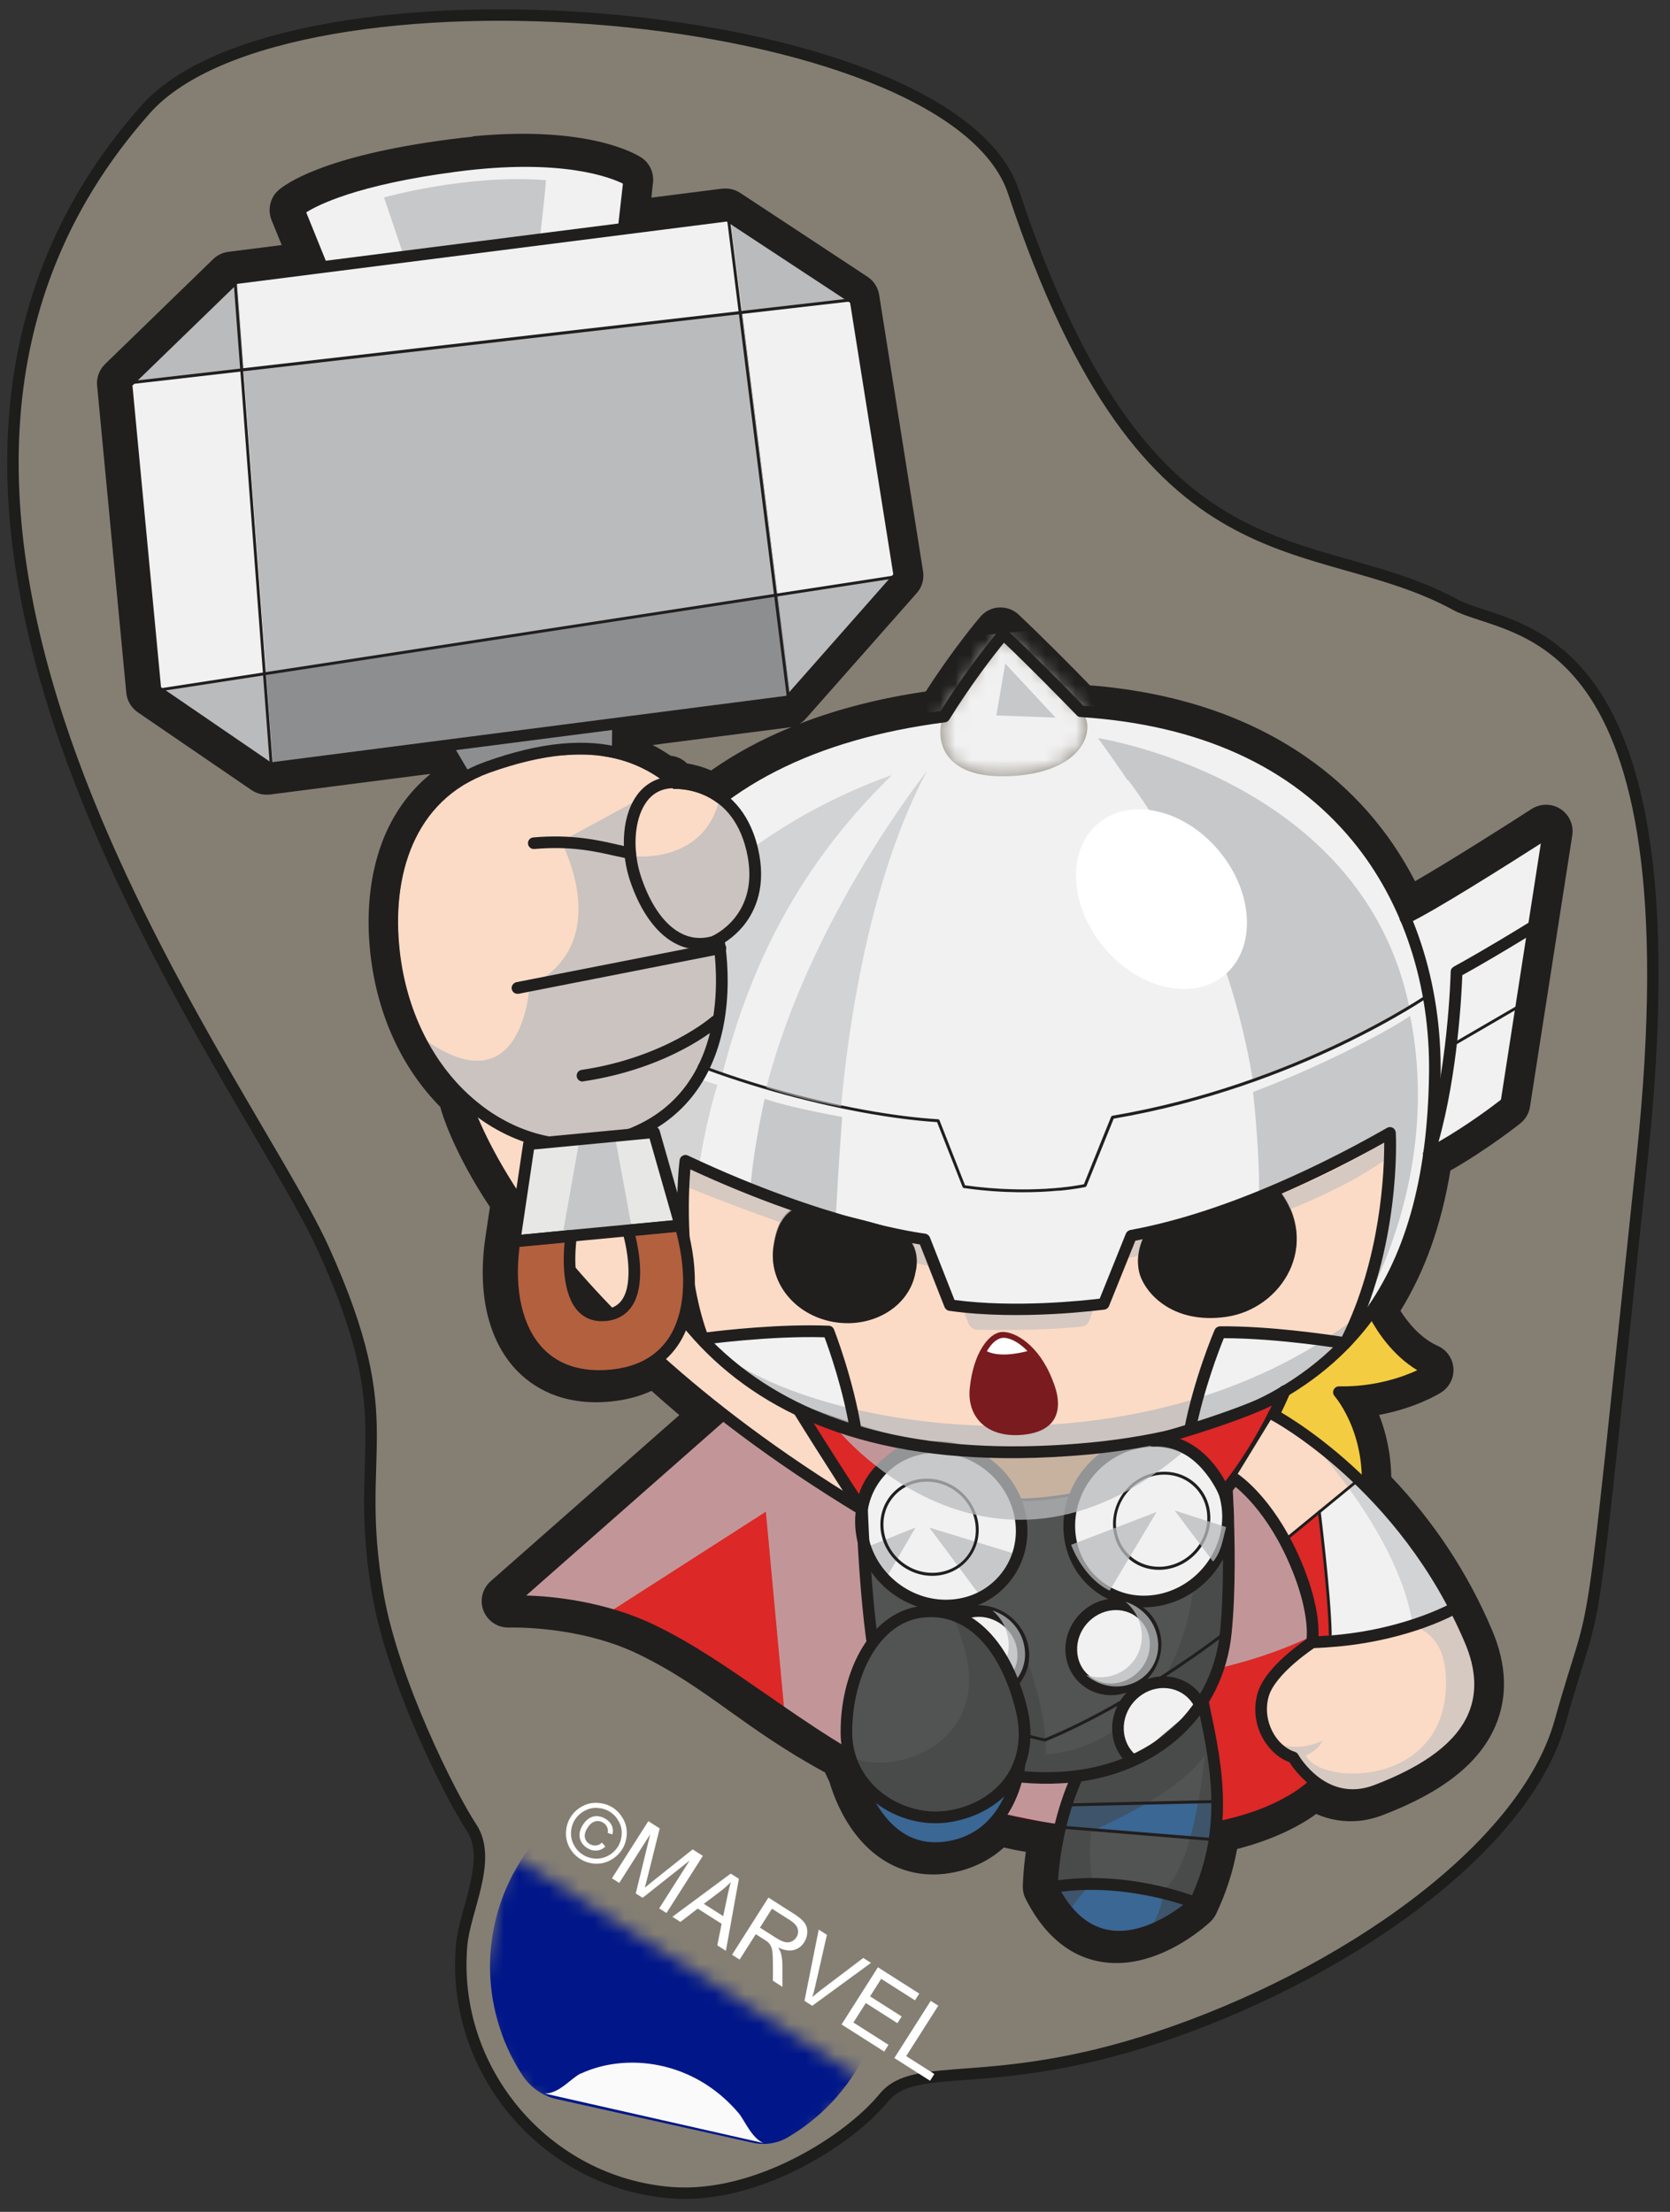 <?xml version="1.0" encoding="UTF-8"?>
<svg xmlns="http://www.w3.org/2000/svg" width="111" height="147" viewBox="0 0 111 147" fill="none">
  <rect x="0" y="0" width="111" height="147" fill="#333333" stroke="none"/>
  <path d="M96.734 40.186C87.124 34.986 76.294 39.686 67.364 12.756C63.204 0.186 19.084 -3.334 9.674 7.276C-13.696 33.626 16.204 71.276 21.524 83.056C26.844 94.836 23.384 96.096 25.134 106.046C26.144 111.756 29.904 119.286 31.334 121.446C32.764 123.596 30.884 126.946 30.684 129.266C29.954 137.606 36.274 145.076 44.624 145.726C50.304 146.166 56.434 142.236 58.754 139.406C60.844 136.856 65.834 139.076 76.874 135.426C89.134 131.376 101.304 122.976 103.694 114.436C106.404 104.756 105.354 113.016 109.154 76.916C112.954 40.826 100.374 42.166 96.724 40.186H96.734Z" fill="#857F73"></path>
  <path d="M93.834 73.286C91.844 76.066 89.844 78.066 88.194 79.456C88.884 79.386 89.624 79.336 90.424 79.346C93.704 76.876 96.324 74.586 98.384 72.366C99.804 70.686 100.924 69.076 101.804 67.596C99.804 70.136 97.154 72.076 93.834 73.296V73.286Z" fill="#8F9294"></path>
  <path d="M31.554 10.826C38.864 10.136 41.604 11.956 41.604 11.956L41.264 14.956L41.164 15.196L48.174 14.306L56.644 19.886L59.564 38.276L52.214 46.596L40.854 48.056L40.834 49.836L40.304 50.306C41.834 50.606 43.034 51.236 44.054 52.016C44.144 51.996 44.234 51.986 44.324 51.976C44.354 51.976 44.384 51.976 44.414 51.976L44.544 52.416C44.614 52.416 46.054 52.326 47.384 53.286C50.924 50.526 55.844 48.456 62.524 47.596C64.504 44.406 66.444 42.146 66.444 42.146C68.224 43.806 70.454 46.086 71.594 47.266C83.484 48.026 90.184 53.876 93.194 61.016C95.214 60.086 102.714 55.256 102.714 55.256L99.904 73.296C99.904 73.296 97.394 75.286 94.744 76.676C94.224 80.406 93.114 83.976 90.984 87.046C90.984 87.046 92.244 89.926 94.804 91.056C94.804 91.056 92.984 92.196 90.184 92.456C89.734 92.496 89.254 92.516 88.754 92.506C88.754 92.506 90.844 94.856 90.654 98.856C93.044 101.266 95.634 104.616 97.504 109.016C99.984 114.886 94.774 117.626 91.254 118.966C90.834 119.126 90.434 119.216 90.064 119.256C88.894 119.366 87.934 118.936 87.224 118.406C87.224 118.406 85.474 120.466 80.584 121.436C80.424 123.066 79.994 124.706 79.184 126.436C79.184 126.436 77.044 128.446 74.594 128.676C72.904 128.836 71.074 128.156 69.684 125.396C69.684 125.396 69.684 123.776 70.184 121.606C68.734 121.416 67.374 121.156 66.084 120.826C65.354 121.746 64.264 122.536 62.634 122.756C62.564 122.756 62.494 122.776 62.424 122.776C58.064 123.186 56.744 117.816 56.744 117.816L56.144 116.506C50.384 113.466 48.064 110.696 43.114 108.306C38.684 106.176 33.734 106.386 33.734 106.386L47.804 94.006H47.874C46.294 92.746 44.834 91.476 43.504 90.226C42.724 90.836 41.694 91.246 40.394 91.376C35.314 91.856 33.194 87.736 33.984 82.466L34.384 79.776C31.734 75.976 30.984 73.266 30.984 73.266L31.504 73.236C28.834 71.066 26.854 67.566 26.354 63.226C25.824 58.616 27.054 53.906 31.254 51.806L30.644 51.516L29.484 49.536L17.704 51.056L10.144 45.886L8.204 25.466L15.394 18.486L21.204 17.746L19.674 13.956C19.674 13.956 21.754 12.086 30.134 10.996C30.624 10.936 31.104 10.876 31.554 10.836M40.004 87.376C40.184 87.356 40.354 87.326 40.504 87.276C39.454 86.166 38.494 85.086 37.634 84.046C37.684 85.616 38.124 87.556 40.014 87.376M31.394 9.086C30.914 9.136 30.414 9.186 29.914 9.256C21.424 10.356 18.924 12.276 18.504 12.646C17.954 13.136 17.774 13.926 18.044 14.616L18.724 16.286L15.174 16.736C14.794 16.786 14.444 16.956 14.174 17.216L6.984 24.196C6.604 24.566 6.404 25.096 6.454 25.626L8.394 46.046C8.444 46.566 8.724 47.036 9.154 47.336L16.714 52.506C17.054 52.736 17.464 52.846 17.874 52.806C17.894 52.806 17.914 52.806 17.934 52.806L28.564 51.436L28.584 51.466C27.174 52.616 26.094 54.146 25.404 55.956C24.584 58.126 24.314 60.706 24.624 63.436C25.084 67.466 26.724 71.006 29.274 73.576C29.274 73.636 29.294 73.686 29.314 73.746C29.344 73.866 30.094 76.506 32.564 80.216L32.264 82.226C31.714 85.936 32.444 89.076 34.324 91.056C35.394 92.176 37.344 93.456 40.584 93.146C41.584 93.046 42.494 92.816 43.304 92.436C43.904 92.976 44.524 93.516 45.154 94.046L32.614 105.086C32.054 105.576 31.864 106.366 32.144 107.066C32.424 107.756 33.104 108.196 33.854 108.166C33.894 108.166 38.444 108.016 42.394 109.916C44.774 111.066 46.554 112.336 48.444 113.686C50.194 114.936 52.164 116.346 54.834 117.796L55.134 118.436C55.274 118.916 55.684 120.186 56.544 121.456C58.054 123.676 60.214 124.776 62.644 124.546C62.734 124.546 62.824 124.526 62.924 124.516C64.384 124.316 65.684 123.726 66.724 122.786C67.204 122.896 67.694 122.996 68.184 123.076C67.994 124.436 67.984 125.356 67.984 125.406C67.984 125.686 68.044 125.956 68.174 126.196C68.974 127.786 69.994 128.946 71.194 129.656C72.284 130.296 73.504 130.556 74.814 130.436C77.784 130.156 80.184 127.966 80.444 127.726C80.604 127.576 80.734 127.396 80.834 127.196C81.504 125.776 81.964 124.356 82.224 122.886C84.814 122.216 86.494 121.276 87.484 120.556C88.374 120.946 89.334 121.106 90.294 121.016C90.844 120.966 91.404 120.826 91.944 120.616C95.914 119.096 98.354 117.156 99.404 114.686C100.224 112.756 100.144 110.626 99.174 108.336C97.584 104.586 95.334 101.156 92.474 98.156C92.444 96.506 92.094 95.116 91.664 94.036C94.064 93.586 95.594 92.666 95.784 92.546C96.334 92.196 96.654 91.576 96.604 90.926C96.554 90.276 96.154 89.706 95.564 89.446C94.394 88.926 93.554 87.856 93.084 87.116C94.714 84.476 95.804 81.416 96.404 77.796C98.844 76.406 100.944 74.746 101.044 74.666C101.394 74.386 101.624 73.996 101.694 73.556L104.504 55.516C104.614 54.836 104.304 54.146 103.724 53.766C103.384 53.546 102.984 53.456 102.604 53.486C102.324 53.516 102.054 53.606 101.814 53.756C100.204 54.796 96.394 57.216 94.054 58.566C92.324 55.206 89.884 52.426 86.784 50.286C82.894 47.596 78.074 45.996 72.444 45.546C71.204 44.266 69.274 42.326 67.704 40.846C67.354 40.516 66.884 40.346 66.404 40.376C66.384 40.376 66.354 40.376 66.334 40.376C65.884 40.416 65.464 40.636 65.164 40.986C65.084 41.076 63.394 43.056 61.534 45.956C58.454 46.406 55.654 47.126 53.134 48.106C53.304 48.006 53.454 47.886 53.584 47.736L60.934 39.416C61.284 39.026 61.434 38.496 61.354 37.976L58.434 19.586C58.354 19.096 58.074 18.666 57.664 18.396L49.194 12.816C48.854 12.596 48.454 12.496 48.064 12.536C48.044 12.536 48.024 12.536 48.004 12.536L43.294 13.136L43.404 12.136C43.474 11.486 43.184 10.836 42.634 10.476C42.304 10.256 39.144 8.326 31.444 9.056L31.394 9.086ZM43.364 49.516L52.444 48.346C52.514 48.346 52.574 48.326 52.644 48.306C50.664 49.106 48.874 50.076 47.264 51.206C46.684 50.946 46.124 50.816 45.664 50.736C45.374 50.446 44.994 50.266 44.574 50.226C44.174 49.956 43.774 49.716 43.364 49.506V49.516Z" fill="#211E1E"></path>
  <path d="M80.454 64.486C82.576 62.728 82.424 59.041 80.113 56.25C77.802 53.46 74.208 52.623 72.085 54.381C69.963 56.139 70.116 59.825 72.427 62.616C74.737 65.406 78.331 66.243 80.454 64.486Z" fill="white"></path>
  <path d="M87.464 118.436C87.464 118.436 83.904 122.636 72.744 121.866C58.144 120.866 51.654 112.356 43.344 108.346C38.914 106.216 33.964 106.426 33.964 106.426L48.034 94.046L50.354 91.936L83.674 93.425C83.674 93.425 93.964 108.316 87.474 118.446L87.464 118.436Z" fill="#DC2827"></path>
  <g style="mix-blend-mode:multiply" opacity="0.75">
    <path d="M85.964 90.236L52.294 90.646L33.904 106.346C36.534 105.856 38.114 106.576 40.244 107.306L50.904 100.466L52.164 114.036C58.434 118.986 64.424 120.086 64.424 120.086L73.284 121.876L78.444 111.356C86.574 110.096 90.434 106.766 90.434 106.766L85.964 90.226V90.236Z" fill="#B9BBBD"></path>
  </g>
  <path d="M78.404 122.205C76.774 122.365 74.884 122.395 72.714 122.245C62.464 121.545 56.104 117.135 50.494 113.245C48.014 111.525 45.674 109.905 43.164 108.695C38.884 106.635 34.014 106.805 33.964 106.805C33.804 106.805 33.654 106.715 33.584 106.565C33.524 106.415 33.564 106.235 33.684 106.125L47.754 93.746C47.914 93.606 48.164 93.615 48.304 93.775C48.444 93.936 48.434 94.186 48.274 94.326L34.974 106.035C36.684 106.085 40.204 106.405 43.504 107.995C46.064 109.225 48.434 110.875 50.934 112.605C56.454 116.435 62.724 120.785 72.764 121.475C78.414 121.865 82.024 120.945 84.074 120.105C86.274 119.195 87.164 118.195 87.174 118.185C87.314 118.025 87.554 118.005 87.724 118.145C87.884 118.285 87.904 118.525 87.764 118.695C87.644 118.835 85.234 121.575 78.414 122.215L78.404 122.205Z" fill="#211E1E"></path>
  <path d="M80.044 113.226C80.564 115.536 80.944 117.626 80.974 119.676L70.954 119.896C71.524 118.116 72.444 116.166 73.904 114.516L80.054 113.226H80.044Z" fill="#525453"></path>
  <path d="M70.944 119.906L80.964 119.686C80.974 120.536 80.924 121.386 80.794 122.236L70.524 121.396C70.634 120.926 70.774 120.426 70.934 119.916L70.944 119.906Z" fill="#3A6793"></path>
  <path d="M70.534 121.386L80.804 122.226C80.594 123.596 80.184 124.976 79.504 126.416C79.504 126.416 74.894 124.546 69.994 125.386C69.994 125.386 69.994 123.666 70.534 121.396V121.386Z" fill="#525453"></path>
  <path d="M79.494 126.405C79.494 126.405 73.394 132.135 69.984 125.375C74.874 124.545 79.494 126.405 79.494 126.405Z" fill="#3A6793"></path>
  <g style="mix-blend-mode:multiply" opacity="0.5">
    <path d="M80.624 115.166L80.334 112.476C77.554 117.286 71.364 118.266 71.364 118.266L69.754 125.616L70.954 127.366C71.354 126.246 72.654 125.146 72.654 125.146C72.434 124.006 72.364 122.726 72.554 121.696C77.284 119.596 79.264 117.836 80.074 116.676C79.774 119.496 79.034 124.246 77.314 125.666C77.314 125.666 77.364 126.906 76.214 128.586C76.214 128.586 77.904 128.276 79.684 126.346C79.684 126.346 81.444 121.696 80.504 115.886C80.684 115.416 80.624 115.166 80.624 115.166Z" fill="#3F4242"></path>
  </g>
  <path d="M74.874 129.086C74.444 129.126 74.004 129.116 73.554 129.036C71.914 128.746 70.574 127.586 69.574 125.596C69.544 125.546 69.534 125.486 69.534 125.426C69.534 125.156 69.594 118.776 73.534 114.316C73.594 114.256 73.664 114.206 73.744 114.196L79.894 112.906C80.104 112.866 80.304 112.996 80.354 113.196C81.374 117.726 82.024 121.866 79.774 126.626C79.754 126.666 79.724 126.706 79.684 126.746C79.574 126.846 77.414 128.856 74.864 129.096L74.874 129.086ZM70.314 125.326C71.194 127.036 72.334 128.026 73.694 128.266C76.184 128.706 78.714 126.556 79.114 126.216C81.164 121.826 80.614 117.946 79.684 113.726L74.034 114.916C70.604 118.886 70.334 124.546 70.314 125.326Z" fill="#211E1E"></path>
  <path d="M79.464 126.845C79.404 126.845 79.344 126.845 79.284 126.815C79.234 126.795 74.714 125.005 69.994 125.805C69.784 125.845 69.584 125.695 69.544 125.485C69.504 125.275 69.654 125.075 69.864 125.035C74.814 124.195 79.384 126.015 79.584 126.095C79.784 126.175 79.874 126.405 79.794 126.605C79.734 126.745 79.614 126.835 79.474 126.845H79.464Z" fill="#211E1E"></path>
  <path d="M80.904 119.826L70.804 120.056C70.754 120.056 70.704 120.016 70.704 119.956C70.704 119.896 70.744 119.856 70.804 119.856L80.904 119.626C80.954 119.626 81.004 119.666 81.004 119.726C81.004 119.776 80.964 119.816 80.914 119.826H80.904Z" fill="#211E1E"></path>
  <path d="M80.864 122.375C80.864 122.375 80.854 122.375 80.844 122.375L70.454 121.525C70.404 121.525 70.364 121.475 70.364 121.415C70.364 121.365 70.414 121.325 70.474 121.325L80.864 122.175C80.914 122.175 80.954 122.225 80.954 122.285C80.954 122.335 80.914 122.365 80.864 122.375Z" fill="#211E1E"></path>
  <path d="M80.904 94.726L81.274 94.856C81.274 94.856 82.054 103.066 81.494 108.676C80.934 114.286 76.384 118.246 69.884 118.356C63.384 118.466 58.784 115.246 57.964 109.066C57.254 103.716 57.194 96.426 57.194 95.436C60.954 96.506 65.494 96.966 70.994 96.586C74.864 96.326 78.144 95.676 80.904 94.726Z" fill="#525453"></path>
  <path d="M71.104 118.386C70.704 118.426 70.304 118.446 69.884 118.456C66.614 118.506 63.804 117.716 61.734 116.146C59.604 114.536 58.264 112.086 57.864 109.076C57.174 103.826 57.094 96.786 57.094 95.436V95.306L57.214 95.346C61.154 96.466 65.784 96.856 70.974 96.496C74.694 96.246 78.014 95.626 80.864 94.636H80.894L81.354 94.786V94.846C81.364 94.926 82.134 103.126 81.584 108.686C81.054 114.056 76.904 117.836 71.094 118.386H71.104ZM57.294 95.566C57.304 97.196 57.394 103.966 58.064 109.056C58.854 115.016 63.164 118.366 69.884 118.256C76.204 118.146 80.834 114.296 81.394 108.666C81.914 103.386 81.244 95.696 81.174 94.926L80.904 94.826C78.044 95.806 74.714 96.436 70.994 96.686C65.834 97.046 61.224 96.666 57.294 95.566Z" fill="#211E1E"></path>
  <g style="mix-blend-mode:multiply" opacity="0.5">
    <path d="M68.334 110.516C68.334 110.516 69.644 114.026 69.504 116.586C69.504 116.586 77.844 116.486 79.344 105.446L81.704 101.296C81.704 101.296 84.974 119.246 67.704 118.236L67.464 111.586L68.344 110.516H68.334Z" fill="#3F4242"></path>
  </g>
  <path d="M63.634 96.365C63.634 96.365 66.724 97.465 67.474 99.655C67.474 99.655 70.184 99.685 71.494 99.275C71.494 99.275 72.264 96.215 75.954 95.705C75.954 95.705 69.344 97.205 63.644 96.365H63.634Z" fill="#F19942"></path>
  <path d="M41.484 14.976L41.824 11.976C41.824 11.976 38.724 9.916 30.344 11.006C21.964 12.096 19.884 13.966 19.884 13.966L21.414 17.756" fill="#F1F1F1"></path>
  <g style="mix-blend-mode:multiply" opacity="0.75">
    <path d="M26.794 16.866L25.524 13.126C25.524 13.126 31.004 11.556 36.284 11.976C36.304 12.236 35.874 15.946 35.874 15.946L26.794 16.876V16.866Z" fill="#B9BBBD"></path>
  </g>
  <path d="M41.094 46.255L41.064 49.855L36.264 54.135L30.854 51.525L28.694 47.855L41.094 46.255Z" fill="#8C8E90"></path>
  <path d="M91.224 87.056C91.224 87.056 92.484 89.936 95.044 91.066C95.044 91.066 92.594 92.596 88.994 92.526C88.994 92.526 91.744 95.606 90.654 100.716C89.564 105.826 84.914 101.256 84.914 101.256L81.844 92.786L91.224 87.056Z" fill="#F4CC41"></path>
  <path d="M88.724 103.515C86.864 103.695 84.734 101.635 84.644 101.535C84.604 101.495 84.574 101.445 84.554 101.395L81.484 92.925C81.424 92.755 81.484 92.555 81.644 92.465L91.024 86.735C91.124 86.675 91.234 86.665 91.344 86.695C91.454 86.725 91.534 86.805 91.584 86.905C91.594 86.935 92.824 89.665 95.214 90.715C95.344 90.775 95.434 90.895 95.444 91.045C95.454 91.185 95.384 91.325 95.264 91.405C95.164 91.465 93.024 92.785 89.774 92.915C90.544 94.095 91.894 96.855 91.054 100.805C90.744 102.275 90.114 103.155 89.174 103.435C89.034 103.475 88.894 103.505 88.754 103.515H88.724ZM85.244 101.045C85.914 101.675 87.704 103.055 88.924 102.685C89.574 102.485 90.024 101.795 90.274 100.635C91.304 95.775 88.734 92.815 88.704 92.785C88.604 92.665 88.574 92.505 88.644 92.365C88.704 92.225 88.854 92.135 89.004 92.135C91.394 92.185 93.274 91.495 94.204 91.065C92.504 90.045 91.464 88.365 91.064 87.605L82.324 92.945L85.254 101.035L85.244 101.045Z" fill="#211E1E"></path>
  <path d="M57.294 100.316C37.524 88.826 30.834 73.445 30.834 73.445L42.904 72.145L57.294 100.316Z" fill="#FBDBC6"></path>
  <path d="M57.324 100.696C57.244 100.696 57.164 100.696 57.084 100.646C45.414 93.586 38.834 86.556 35.374 81.896C31.604 76.826 30.624 73.466 30.584 73.326C30.554 73.216 30.574 73.096 30.634 72.996C30.704 72.896 30.804 72.846 30.924 72.826L42.864 71.756C43.024 71.746 43.174 71.826 43.244 71.966L57.634 100.136C57.714 100.286 57.684 100.476 57.554 100.596C57.494 100.656 57.414 100.686 57.324 100.696ZM31.484 73.556C31.874 74.626 33.114 77.556 36.034 81.476C39.334 85.906 45.504 92.526 56.314 99.256L42.674 72.556L31.484 73.556Z" fill="#211E1E"></path>
  <path d="M66.826 104.858C68.606 102.639 68.142 99.311 65.79 97.424C63.438 95.537 60.088 95.805 58.308 98.024C56.528 100.243 56.992 103.571 59.344 105.458C61.696 107.345 65.046 107.076 66.826 104.858Z" fill="#F1F1F1"></path>
  <g opacity="0.75">
    <path d="M61.774 101.525L65.264 106.215C66.364 105.605 67.214 104.575 67.584 103.305L61.774 101.525Z" fill="#B9BBBD"></path>
  </g>
  <g opacity="0.75">
    <path d="M58.834 104.986L60.854 101.516L57.514 102.856C57.794 103.666 58.244 104.396 58.834 104.996V104.986Z" fill="#B9BBBD"></path>
  </g>
  <path d="M101.964 61.465L100.134 73.205C100.134 73.205 97.624 75.195 94.984 76.585C96.664 71.325 96.824 64.485 96.824 64.485C99.244 63.165 101.964 61.455 101.964 61.455V61.465Z" fill="#F1F1F1"></path>
  <path d="M94.934 66.036C94.614 64.296 94.124 62.586 93.434 60.936C95.464 60.006 102.944 55.176 102.944 55.176L101.964 61.466C101.964 61.466 99.244 63.176 96.824 64.496C96.824 64.496 96.664 71.336 94.984 76.586C95.224 74.846 95.344 73.076 95.364 71.306C95.384 69.556 95.254 67.786 94.934 66.036Z" fill="#F1F1F1"></path>
  <path d="M94.934 66.036C95.254 67.786 95.394 69.556 95.364 71.306C95.344 73.076 95.224 74.846 94.984 76.586C94.334 81.256 92.754 85.676 89.424 89.156C92.784 82.666 92.394 75.166 92.394 75.166C90.254 76.386 87.084 78.076 83.484 79.516L81.304 80.286L77.914 81.386C77.014 81.626 76.104 81.836 75.204 81.996L73.374 86.526C73.374 86.526 67.904 87.286 63.174 86.606L61.454 82.226C61.454 82.226 61.014 82.176 60.174 82.016C60.104 81.956 53.324 80.116 53.244 80.126C51.034 79.376 48.454 78.366 45.584 77.006C45.584 77.006 45.054 83.166 46.754 88.846L46.684 88.906C42.364 84.296 40.624 78.256 40.014 72.936C39.814 71.226 39.774 69.456 39.934 67.686H40.054C43.174 69.506 47.154 71.066 51.154 72.236C55.154 73.396 59.174 74.166 62.354 74.356L64.074 78.736C68.804 79.416 72.114 78.656 72.114 78.656L73.944 74.126C85.664 72.136 93.974 66.666 94.924 66.016L94.934 66.036Z" fill="#F1F1F1"></path>
  <g style="mix-blend-mode:multiply" opacity="0.75">
    <path d="M50.824 73.025C50.434 74.775 49.974 77.335 49.864 79.165L55.544 81.045C55.544 81.045 55.704 77.855 55.974 74.235C54.744 74.005 52.204 73.515 50.824 73.025Z" fill="#B9BBBD"></path>
  </g>
  <path d="M93.424 60.936C94.114 62.586 94.614 64.296 94.924 66.035C93.974 66.686 85.654 72.156 73.944 74.145L72.114 78.675C72.114 78.675 68.794 79.436 64.074 78.756L62.354 74.376C59.164 74.186 55.154 73.416 51.154 72.256C47.154 71.096 43.174 69.526 40.054 67.726H39.934C40.744 58.696 46.654 49.615 62.764 47.526C62.234 48.406 62.014 51.766 67.004 51.586C72.114 51.406 72.964 48.346 71.834 47.185C83.724 47.946 90.434 53.786 93.434 60.936H93.424Z" fill="#F1F1F1"></path>
  <path d="M92.394 75.176C92.394 75.176 92.774 82.676 89.424 89.166C89.424 89.166 84.884 88.406 81.094 88.436C81.094 88.436 79.734 91.596 79.084 94.986C76.724 95.636 74.034 96.086 70.964 96.296C65.324 96.686 60.684 96.196 56.874 95.056L56.894 94.996C56.344 91.586 55.084 88.386 55.084 88.386C51.294 88.236 46.734 88.866 46.734 88.866C45.034 83.186 45.564 77.026 45.564 77.026C48.444 78.376 51.024 79.396 53.224 80.146C52.834 80.176 51.704 80.476 51.394 82.866C51.094 85.146 52.824 87.326 55.434 87.766C58.044 88.196 60.464 86.706 60.844 84.436C60.844 84.436 61.284 82.916 60.164 82.036C60.994 82.196 61.444 82.246 61.444 82.246L63.164 86.626C67.894 87.306 73.364 86.546 73.364 86.546L75.194 82.016C76.104 81.846 77.004 81.646 77.904 81.406L76.084 81.996C76.084 81.996 75.444 83.086 75.704 84.386C75.974 85.686 77.814 87.956 81.524 87.416C85.234 86.876 87.814 82.626 84.994 78.986L83.484 79.526C87.074 78.086 90.254 76.406 92.394 75.176Z" fill="#FBDBC6"></path>
  <path d="M81.094 88.435C84.884 88.405 89.424 89.165 89.424 89.165C87.004 91.695 83.664 93.725 79.084 94.985C79.734 91.595 81.094 88.435 81.094 88.435Z" fill="#F1F1F1"></path>
  <mask id="mask0_4012_1264" style="mask-type:luminance" maskUnits="userSpaceOnUse" x="62" y="42" width="11" height="10">
    <path d="M71.824 47.185C72.954 48.345 72.114 51.405 66.994 51.585C62.004 51.765 62.224 48.405 62.754 47.525C64.734 44.335 66.674 42.075 66.674 42.075C68.454 43.735 70.684 46.015 71.824 47.195V47.185Z" fill="white"></path>
  </mask>
  <g mask="url(#mask0_4012_1264)">
    <path d="M70.274 41.735L72.854 47.195L73.204 50.915L72.164 51.395L62.064 52.355L61.144 42.595L70.274 41.735Z" fill="#F1F1F1"></path>
    <path d="M72.164 51.395L73.204 50.915L73.234 51.295L72.164 51.395Z" fill="#F1F1F1"></path>
  </g>
  <path d="M56.894 94.995L56.874 95.055C52.444 93.745 49.134 91.565 46.664 88.935L46.734 88.875C46.734 88.875 51.294 88.245 55.084 88.395C55.084 88.395 56.344 91.595 56.894 95.005V94.995Z" fill="#F1F1F1"></path>
  <path d="M21.454 18.135C21.284 18.155 21.124 18.055 21.054 17.895L19.524 14.105C19.464 13.955 19.504 13.775 19.624 13.675C19.714 13.595 21.894 11.715 30.294 10.625C38.724 9.525 41.904 11.575 42.034 11.665C42.154 11.745 42.224 11.885 42.204 12.035L41.864 15.035C41.844 15.245 41.644 15.405 41.434 15.375C41.224 15.355 41.064 15.155 41.094 14.945L41.404 12.205C40.604 11.805 37.344 10.495 30.394 11.405C23.694 12.275 21.074 13.655 20.354 14.115L21.774 17.625C21.854 17.825 21.754 18.045 21.564 18.125C21.524 18.135 21.494 18.145 21.454 18.155V18.135Z" fill="#211E1E"></path>
  <path d="M36.304 54.525C36.234 54.525 36.164 54.525 36.094 54.485L30.684 51.875C30.614 51.845 30.554 51.785 30.514 51.725L28.354 48.055C28.284 47.945 28.284 47.805 28.344 47.685C28.404 47.565 28.514 47.485 28.644 47.475L41.044 45.875C41.154 45.855 41.264 45.895 41.354 45.965C41.434 46.035 41.484 46.145 41.484 46.255L41.454 49.855C41.454 49.965 41.404 50.065 41.324 50.145L36.524 54.425C36.464 54.485 36.384 54.515 36.304 54.525ZM31.124 51.235L36.194 53.685L40.674 49.695L40.704 46.705L29.324 48.175L31.124 51.235Z" fill="#211E1E"></path>
  <path d="M79.764 113.205C79.254 112.315 78.264 111.765 77.154 111.875C75.574 112.025 74.334 113.435 74.394 115.025C74.424 115.825 74.774 116.515 75.304 116.985L79.764 113.205Z" fill="#F1F1F1"></path>
  <path d="M71.114 118.475C70.704 118.515 70.294 118.535 69.874 118.545C62.974 118.655 58.374 115.065 57.564 108.925C56.804 103.215 56.784 95.215 56.784 95.135C56.784 94.925 56.954 94.745 57.174 94.745C57.384 94.745 57.564 94.915 57.564 95.135C57.564 95.215 57.584 103.175 58.334 108.825C59.104 114.625 63.304 117.885 69.864 117.775C76.034 117.675 80.544 113.925 81.094 108.445C81.634 102.935 80.874 94.775 80.874 94.695C80.854 94.485 81.014 94.295 81.224 94.275C81.434 94.255 81.624 94.415 81.644 94.625C81.644 94.705 82.424 102.935 81.864 108.525C81.314 114.035 77.064 117.915 71.124 118.485L71.114 118.475Z" fill="#211E1E"></path>
  <path d="M80.248 104.41C82.203 102.115 82.033 98.758 79.867 96.914C77.702 95.07 74.362 95.436 72.406 97.732C70.451 100.028 70.622 103.384 72.787 105.228C74.952 107.072 78.293 106.706 80.248 104.41Z" fill="#F1F1F1"></path>
  <path d="M76.574 106.795C75.064 106.935 73.614 106.485 72.494 105.505C71.374 104.525 70.734 103.145 70.684 101.615C70.574 98.485 73.014 95.705 76.124 95.405C77.634 95.265 79.084 95.715 80.204 96.695C81.324 97.675 81.964 99.055 82.014 100.585C82.124 103.715 79.684 106.495 76.574 106.795ZM71.464 101.595C71.514 102.905 72.064 104.085 73.014 104.925C73.964 105.755 75.204 106.155 76.504 106.025C79.214 105.765 81.334 103.345 81.234 100.615C81.184 99.305 80.634 98.125 79.684 97.285C78.734 96.455 77.494 96.055 76.194 96.185C73.484 96.445 71.364 98.865 71.464 101.595Z" fill="#211E1E"></path>
  <path d="M63.414 107.065C60.304 107.355 57.384 105.085 56.904 101.995C56.674 100.485 57.044 99.005 57.954 97.835C58.864 96.665 60.194 95.945 61.714 95.805C64.824 95.515 67.744 97.785 68.224 100.875C68.454 102.385 68.084 103.865 67.174 105.035C66.264 106.205 64.934 106.925 63.414 107.065ZM61.794 96.575C60.494 96.695 59.354 97.315 58.574 98.315C57.794 99.315 57.474 100.585 57.674 101.875C58.094 104.565 60.634 106.555 63.344 106.295C64.644 106.175 65.784 105.555 66.564 104.555C67.344 103.555 67.664 102.285 67.464 100.995C67.044 98.305 64.504 96.315 61.794 96.575Z" fill="#211E1E"></path>
  <path d="M62.274 104.715C60.494 104.885 58.834 103.585 58.554 101.815C58.424 100.955 58.634 100.115 59.154 99.445C59.674 98.785 60.434 98.365 61.294 98.285C63.074 98.115 64.734 99.415 65.014 101.185C65.144 102.045 64.934 102.885 64.414 103.555C63.894 104.215 63.134 104.635 62.274 104.715ZM61.314 98.485C60.504 98.565 59.794 98.945 59.314 99.566C58.824 100.185 58.634 100.975 58.754 101.785C59.014 103.455 60.584 104.675 62.264 104.515C63.074 104.435 63.784 104.055 64.264 103.435C64.754 102.815 64.944 102.025 64.824 101.215C64.564 99.546 62.994 98.325 61.314 98.485Z" fill="#211E1E"></path>
  <path d="M77.334 104.316C76.474 104.396 75.644 104.136 75.014 103.586C74.384 103.026 74.014 102.246 73.984 101.376C73.924 99.586 75.314 97.996 77.094 97.826C77.954 97.746 78.784 98.006 79.414 98.556C80.044 99.116 80.414 99.896 80.444 100.766C80.504 102.556 79.114 104.146 77.334 104.316ZM77.104 98.016C75.424 98.176 74.114 99.676 74.174 101.356C74.204 102.166 74.544 102.906 75.144 103.426C75.734 103.946 76.504 104.186 77.314 104.116C78.994 103.956 80.304 102.456 80.244 100.776C80.214 99.966 79.874 99.226 79.274 98.706C78.684 98.186 77.914 97.946 77.104 98.016Z" fill="#211E1E"></path>
  <path d="M67.448 111.651C68.384 110.484 68.141 108.733 66.905 107.741C65.668 106.749 63.907 106.892 62.97 108.059C62.034 109.226 62.277 110.977 63.513 111.969C64.749 112.961 66.511 112.819 67.448 111.651Z" fill="#F1F1F1"></path>
  <path d="M65.664 112.995C63.934 113.155 62.304 111.895 62.044 110.165C61.914 109.315 62.124 108.495 62.634 107.835C63.144 107.175 63.894 106.775 64.744 106.695C66.474 106.535 68.104 107.795 68.374 109.525C68.504 110.375 68.294 111.195 67.784 111.855C67.274 112.515 66.524 112.915 65.674 112.995H65.664ZM64.814 107.465C64.184 107.525 63.624 107.825 63.244 108.315C62.864 108.805 62.714 109.415 62.804 110.055C63.004 111.375 64.254 112.355 65.594 112.225C66.224 112.165 66.784 111.865 67.164 111.375C67.544 110.885 67.694 110.275 67.604 109.635C67.404 108.315 66.154 107.335 64.814 107.465Z" fill="#211E1E"></path>
  <path d="M76.065 111.197C77.104 109.977 77.015 108.196 75.867 107.219C74.719 106.241 72.947 106.437 71.909 107.656C70.87 108.876 70.959 110.657 72.107 111.634C73.254 112.612 75.027 112.416 76.065 111.197Z" fill="#F1F1F1"></path>
  <path d="M74.144 112.646C73.294 112.726 72.474 112.466 71.844 111.916C71.214 111.366 70.854 110.586 70.814 109.726C70.754 107.976 72.124 106.406 73.864 106.246C74.714 106.166 75.534 106.426 76.164 106.976C76.794 107.526 77.154 108.306 77.194 109.166C77.254 110.916 75.884 112.486 74.144 112.646ZM73.944 107.016C72.604 107.146 71.544 108.346 71.594 109.696C71.614 110.346 71.884 110.926 72.354 111.336C72.824 111.746 73.434 111.936 74.074 111.876C75.414 111.746 76.474 110.546 76.424 109.196C76.404 108.546 76.134 107.966 75.664 107.556C75.194 107.146 74.584 106.956 73.944 107.016Z" fill="#211E1E"></path>
  <path d="M69.464 115.735C69.464 115.735 69.444 115.735 69.434 115.735C69.374 115.725 63.334 114.595 57.944 110.075C57.904 110.045 57.894 109.975 57.934 109.935C57.964 109.895 58.034 109.885 58.074 109.925C63.234 114.255 68.994 115.455 69.444 115.535C75.534 113.015 81.354 108.445 81.414 108.405C81.454 108.375 81.514 108.375 81.554 108.425C81.584 108.465 81.584 108.525 81.534 108.565C81.474 108.615 75.614 113.205 69.494 115.735C69.494 115.735 69.474 115.735 69.464 115.735Z" fill="#211E1E"></path>
  <path d="M69.244 99.695C68.644 99.755 68.014 99.785 67.474 99.765C67.424 99.765 67.374 99.715 67.384 99.665C67.384 99.615 67.434 99.575 67.484 99.575C69.074 99.655 71.454 99.205 71.474 99.195C71.524 99.195 71.574 99.215 71.584 99.275C71.594 99.325 71.564 99.375 71.504 99.385C71.484 99.385 70.424 99.585 69.234 99.705L69.244 99.695Z" fill="#211E1E"></path>
  <path d="M65.214 118.396C65.214 118.396 64.724 120.686 62.674 120.786C60.624 120.886 59.964 118.396 59.964 118.396" fill="white"></path>
  <path d="M62.844 121.155C62.844 121.155 62.744 121.155 62.694 121.165C60.824 121.255 59.844 119.445 59.584 118.485C59.524 118.275 59.654 118.065 59.864 118.005C60.074 117.955 60.284 118.075 60.344 118.285C60.344 118.285 60.504 118.865 60.884 119.415C61.364 120.095 61.954 120.425 62.654 120.395C62.694 120.395 62.724 120.395 62.764 120.395C64.394 120.245 64.814 118.405 64.824 118.325C64.874 118.115 65.074 117.975 65.284 118.025C65.494 118.075 65.634 118.275 65.584 118.485C65.394 119.355 64.584 121.005 62.824 121.165L62.844 121.155Z" fill="#211E1E"></path>
  <path d="M62.785 119.417C65.201 119.3 67.044 116.821 66.901 113.881C66.758 110.941 64.684 108.653 62.268 108.77C59.852 108.887 58.009 111.366 58.151 114.306C58.294 117.246 60.369 119.535 62.785 119.417Z" fill="white"></path>
  <path d="M62.994 119.825C62.934 119.825 62.864 119.835 62.804 119.835C61.514 119.895 60.284 119.355 59.324 118.295C58.384 117.265 57.834 115.865 57.764 114.355C57.614 111.205 59.624 108.545 62.254 108.415C64.884 108.285 67.144 110.745 67.294 113.895C67.364 115.405 66.954 116.855 66.114 117.975C65.304 119.055 64.204 119.715 62.994 119.825ZM58.544 114.325C58.604 115.655 59.094 116.885 59.904 117.785C60.704 118.665 61.714 119.115 62.764 119.065C63.814 119.015 64.784 118.465 65.484 117.515C66.204 116.545 66.574 115.275 66.504 113.945C66.374 111.225 64.474 109.105 62.284 109.205C60.084 109.315 58.404 111.605 58.534 114.325H58.544Z" fill="#211E1E"></path>
  <path d="M75.254 117.306C75.154 117.306 75.044 117.286 74.964 117.216C74.324 116.656 73.954 115.856 73.924 114.976C73.864 113.186 75.254 111.586 77.034 111.426C78.274 111.306 79.414 111.896 80.014 112.946C80.124 113.136 80.054 113.366 79.874 113.476C79.684 113.586 79.454 113.516 79.344 113.336C78.894 112.546 78.034 112.116 77.104 112.196C75.724 112.326 74.644 113.566 74.694 114.946C74.714 115.606 74.994 116.206 75.474 116.626C75.634 116.766 75.654 117.016 75.514 117.176C75.444 117.256 75.354 117.296 75.264 117.306H75.254Z" fill="#211E1E"></path>
  <path d="M95.014 77.076C94.914 77.076 94.814 77.056 94.724 76.986C94.604 76.886 94.554 76.716 94.604 76.566C96.254 71.426 96.424 64.646 96.424 64.576C96.424 64.436 96.504 64.316 96.624 64.246C98.684 63.116 100.994 61.696 101.594 61.326L102.414 56.056C100.474 57.296 95.244 60.616 93.574 61.376C93.374 61.466 93.154 61.376 93.064 61.186C92.974 60.996 93.064 60.766 93.254 60.676C95.224 59.776 102.644 54.986 102.724 54.946C102.854 54.866 103.014 54.866 103.144 54.946C103.274 55.026 103.344 55.176 103.314 55.326L102.334 61.606C102.334 61.606 102.334 61.616 102.334 61.626L100.504 73.356C100.484 73.456 100.434 73.536 100.364 73.596C100.334 73.616 97.794 75.626 95.154 77.016C95.104 77.036 95.064 77.056 95.014 77.056V77.076ZM97.194 64.826C97.154 65.976 96.894 71.346 95.614 75.886C97.564 74.766 99.304 73.446 99.764 73.086L101.434 62.326C100.494 62.896 98.784 63.936 97.184 64.816L97.194 64.826Z" fill="#211E1E"></path>
  <path d="M96.444 69.605C96.444 69.605 96.374 69.595 96.354 69.555C96.324 69.505 96.344 69.445 96.394 69.425L101.104 66.685C101.104 66.685 101.214 66.675 101.234 66.725C101.264 66.775 101.244 66.835 101.194 66.855L96.484 69.595C96.484 69.595 96.454 69.605 96.444 69.605Z" fill="#211E1E"></path>
  <path d="M57.294 100.315C57.294 100.315 55.124 96.985 53.074 93.695C53.074 93.695 58.114 95.665 60.814 96.045C60.814 96.045 57.494 97.455 57.294 100.315Z" fill="#DC2827"></path>
  <path d="M57.324 100.695C57.184 100.705 57.044 100.645 56.964 100.525C56.944 100.495 54.764 97.155 52.744 93.895C52.654 93.755 52.664 93.575 52.774 93.445C52.884 93.315 53.054 93.275 53.214 93.335C53.264 93.355 58.244 95.295 60.864 95.655C61.034 95.675 61.174 95.815 61.194 95.985C61.214 96.155 61.124 96.325 60.964 96.395C60.934 96.405 57.864 97.745 57.674 100.335C57.664 100.505 57.544 100.645 57.384 100.685C57.364 100.685 57.344 100.685 57.324 100.695ZM54.004 94.455C55.234 96.415 56.424 98.275 57.094 99.295C57.574 97.795 58.794 96.785 59.674 96.215C57.774 95.785 55.374 94.955 54.014 94.455H54.004Z" fill="#211E1E"></path>
  <g style="mix-blend-mode:multiply">
    <g opacity="0.75">
      <path d="M76.874 100.485L73.754 105.715C72.614 105.175 71.664 103.905 71.194 102.665L76.874 100.485Z" fill="#B9BBBD"></path>
    </g>
    <g opacity="0.75">
      <path d="M80.634 103.786L78.074 100.386L81.494 101.486C81.274 102.316 81.174 103.146 80.634 103.776V103.786Z" fill="#B9BBBD"></path>
    </g>
    <g opacity="0.75">
      <path d="M68.064 109.305C67.824 108.205 66.984 107.355 65.964 107.035C66.464 107.455 66.834 108.035 66.974 108.705C67.324 110.275 66.314 111.755 64.734 112.015C64.254 112.095 63.774 112.045 63.334 111.905C64.004 112.475 64.914 112.775 65.824 112.625C67.414 112.365 68.414 110.885 68.064 109.315V109.305Z" fill="#B9BBBD"></path>
    </g>
    <g opacity="0.75">
      <path d="M76.914 108.725C76.674 107.625 75.834 106.775 74.814 106.455C75.314 106.875 75.684 107.455 75.824 108.125C76.174 109.695 75.164 111.175 73.584 111.435C73.104 111.515 72.624 111.465 72.184 111.325C72.854 111.895 73.764 112.195 74.674 112.045C76.264 111.785 77.264 110.305 76.914 108.735V108.725Z" fill="#B9BBBD"></path>
    </g>
    <g style="mix-blend-mode:multiply" opacity="0.75">
      <path d="M55.664 95.005C55.664 95.005 66.914 108.895 80.854 94.405C80.854 94.405 68.474 99.375 55.664 95.005Z" fill="#B9BBBD"></path>
    </g>
  </g>
  <g style="mix-blend-mode:multiply" opacity="0.75">
    <path d="M46.904 89.025C52.564 95.025 76.494 99.096 91.224 86.686C91.224 86.686 87.994 94.385 70.884 96.456C70.144 96.546 69.394 96.596 68.644 96.596C58.564 96.695 49.694 94.096 46.894 89.025H46.904Z" fill="#B9BBBD"></path>
  </g>
  <path d="M72.374 96.665C71.924 96.705 71.464 96.745 70.994 96.775C47.504 98.415 40.964 84.805 39.614 73.105C38.924 67.125 40.264 61.455 43.384 57.135C47.274 51.755 53.714 48.435 62.524 47.255C64.464 44.155 66.364 41.935 66.384 41.915C66.454 41.835 66.554 41.785 66.654 41.785C66.764 41.785 66.864 41.815 66.944 41.885C68.664 43.495 70.814 45.675 72.004 46.905C79.954 47.445 86.334 50.375 90.474 55.385C93.964 59.605 95.834 65.305 95.754 71.405C95.654 78.565 94.094 84.005 91.004 88.025C87.214 92.945 80.954 95.845 72.384 96.665H72.374ZM66.714 42.735C66.124 43.455 64.614 45.375 63.094 47.825C63.034 47.925 62.934 47.995 62.814 48.005C54.134 49.125 47.804 52.355 44.024 57.585C41.014 61.745 39.734 67.225 40.394 73.005C42.764 93.605 58.324 96.875 70.954 95.995C80.134 95.375 86.494 92.615 90.394 87.545C93.384 83.665 94.884 78.375 94.984 71.385C95.074 65.465 93.264 59.955 89.884 55.865C85.804 50.925 79.724 48.165 71.814 47.655C71.714 47.655 71.624 47.605 71.564 47.535C70.464 46.405 68.434 44.325 66.734 42.715L66.714 42.735Z" fill="#211E1E"></path>
  <g style="mix-blend-mode:multiply" opacity="0.75">
    <path d="M93.734 67.505C92.754 68.205 88.604 70.555 83.284 72.575C83.424 73.665 83.794 77.955 83.654 79.515L92.134 75.575C92.134 75.575 92.594 82.375 90.454 87.225C94.444 79.775 94.794 72.735 93.724 67.505H93.734Z" fill="#B9BBBD"></path>
  </g>
  <g style="mix-blend-mode:multiply" opacity="0.75">
    <path d="M74.934 51.786C74.934 51.786 81.294 59.656 83.274 71.806C87.534 70.316 91.914 68.066 93.674 66.936C90.534 51.736 72.984 49.056 72.984 49.056C73.674 50.006 74.334 50.946 74.964 51.886L74.934 51.786Z" fill="#B9BBBD"></path>
  </g>
  <g opacity="0.75">
    <g style="mix-blend-mode:multiply" opacity="0.75">
      <path d="M48.014 71.356C49.614 65.186 52.494 58.096 59.284 51.516C59.284 51.516 43.684 56.536 41.924 68.356C42.624 68.756 44.544 70.216 48.014 71.356Z" fill="#B9BBBD"></path>
    </g>
    <g opacity="0.75">
      <path d="M47.684 72.106C45.604 71.466 43.834 70.666 41.824 69.546C41.484 73.556 42.094 78.136 45.624 83.886C45.624 83.886 45.114 79.226 45.464 77.176C45.944 77.356 46.454 77.586 46.454 77.586C46.454 77.586 46.854 74.756 47.684 72.106Z" fill="#BDBCBC"></path>
    </g>
  </g>
  <g opacity="0.75">
    <g style="mix-blend-mode:multiply" opacity="0.75">
      <path d="M92.204 75.755C92.204 75.755 85.384 80.425 75.084 82.295L74.514 83.715C76.954 83.205 86.374 81.045 92.034 77.105L92.204 75.745V75.755Z" fill="#B9BBBD"></path>
    </g>
    <g style="mix-blend-mode:multiply" opacity="0.75">
      <path d="M45.604 78.865C45.754 78.925 55.824 83.065 62.134 84.205L61.454 82.475C56.274 81.555 51.174 80.115 45.604 77.295C45.584 77.645 45.604 78.295 45.604 78.865Z" fill="#B9BBBD"></path>
    </g>
    <g style="mix-blend-mode:multiply" opacity="0.75">
      <path d="M63.804 86.505L64.384 87.985C64.474 88.215 64.694 88.365 64.934 88.375C66.084 88.395 69.434 88.435 71.894 88.165C72.124 88.145 72.314 87.995 72.394 87.775L72.924 86.415C71.514 86.575 67.514 86.945 63.804 86.505Z" fill="#B9BBBD"></path>
    </g>
  </g>
  <path d="M79.124 95.466C79.124 95.466 79.054 95.466 79.014 95.466C78.804 95.426 78.664 95.226 78.704 95.016C79.354 91.626 80.674 88.516 80.734 88.386C80.794 88.246 80.934 88.156 81.084 88.146C84.324 88.116 88.144 88.676 89.194 88.836C91.784 83.656 92.014 77.846 92.004 75.936C88.354 77.986 81.844 81.246 75.464 82.456L73.714 86.796C73.664 86.926 73.544 87.016 73.404 87.036C73.344 87.036 67.824 87.796 63.094 87.116C62.954 87.096 62.844 87.006 62.784 86.876L61.144 82.706C59.934 82.526 54.114 81.526 45.884 77.716C45.754 79.346 45.514 84.376 46.984 88.546C48.084 88.406 51.874 87.976 55.084 88.106C55.234 88.106 55.374 88.206 55.434 88.356C55.484 88.486 56.714 91.636 57.264 95.046C57.294 95.256 57.154 95.456 56.944 95.486C56.734 95.516 56.534 95.376 56.504 95.166C56.054 92.366 55.104 89.676 54.804 88.876C51.144 88.766 46.824 89.356 46.784 89.366C46.614 89.386 46.434 89.286 46.364 89.116C44.394 83.876 45.134 77.376 45.174 77.096C45.184 76.976 45.264 76.866 45.374 76.806C45.484 76.746 45.614 76.736 45.724 76.796C55.104 81.216 61.414 81.976 61.484 81.986C61.624 82.006 61.744 82.096 61.804 82.226L63.444 86.396C67.474 86.936 72.044 86.436 73.094 86.306L74.834 81.986C74.884 81.866 74.994 81.776 75.124 81.746C81.804 80.526 88.684 76.966 92.194 74.956C92.314 74.886 92.454 74.886 92.574 74.956C92.694 75.016 92.764 75.146 92.774 75.276C92.794 75.586 93.124 82.956 89.754 89.456C89.674 89.606 89.514 89.686 89.344 89.656C89.304 89.656 85.004 88.936 81.344 88.936C81.024 89.726 79.994 92.386 79.454 95.176C79.424 95.346 79.274 95.476 79.114 95.486L79.124 95.466Z" fill="#211E1E"></path>
  <path d="M70.384 79.126C68.944 79.266 66.714 79.336 64.064 78.956C64.034 78.956 64.004 78.926 63.984 78.896L62.284 74.576C56.414 74.206 46.634 71.756 39.994 67.916C39.944 67.886 39.934 67.826 39.954 67.786C39.984 67.736 40.044 67.726 40.084 67.746C46.714 71.586 56.504 74.036 62.354 74.386C62.394 74.386 62.424 74.416 62.444 74.446L64.144 78.776C68.464 79.386 71.614 78.796 72.044 78.706L73.854 74.216C73.854 74.216 73.894 74.166 73.924 74.156C86.224 72.066 94.874 66.066 94.964 66.006C95.004 65.976 95.064 65.986 95.104 66.026C95.134 66.066 95.124 66.136 95.084 66.166C94.994 66.226 86.334 72.236 74.024 74.346L72.214 78.826C72.214 78.826 72.174 78.876 72.144 78.886C72.134 78.886 71.494 79.036 70.384 79.136V79.126Z" fill="#211E1E"></path>
  <path d="M51.404 82.965C51.104 85.245 52.834 87.425 55.444 87.865C58.054 88.295 60.474 86.805 60.854 84.535C60.854 84.535 61.354 82.805 59.914 81.965C58.474 81.125 53.364 80.245 53.364 80.245C53.364 80.245 51.784 80.065 51.404 82.965Z" fill="#211E1E"></path>
  <path d="M84.994 79.085C87.814 82.715 85.234 86.965 81.524 87.515C77.814 88.055 75.974 85.785 75.704 84.485C75.434 83.185 76.084 82.095 76.084 82.095L81.294 80.405L84.994 79.095V79.085Z" fill="#211E1E"></path>
  <path d="M64.464 92.206C64.704 89.906 65.724 88.606 66.554 88.525C67.384 88.445 69.024 89.326 69.944 91.686C70.724 93.525 70.394 95.126 67.984 95.356C65.584 95.585 64.234 94.156 64.464 92.206Z" fill="#7A1B1F"></path>
  <path d="M68.284 89.795C67.664 89.955 66.434 90.205 65.594 89.805C65.904 89.255 66.284 88.955 66.624 88.915C67.024 88.875 67.664 89.135 68.284 89.785V89.795Z" fill="white"></path>
  <path d="M26.564 63.245C25.994 58.265 27.464 53.175 32.514 51.365C39.004 49.045 42.404 50.405 44.764 52.435C44.764 52.435 48.564 52.145 49.604 56.535C50.624 60.825 47.314 62.215 47.314 62.215C47.314 62.215 49.324 71.615 42.234 74.825C35.434 77.905 27.624 72.485 26.554 63.235L26.564 63.245Z" fill="#FBDBC6"></path>
  <g style="mix-blend-mode:multiply" opacity="0.75">
    <path d="M47.874 52.825C47.004 57.485 42.104 56.905 42.104 56.905C41.354 54.485 42.274 53.225 42.274 53.225L37.294 55.925C37.294 55.925 40.974 62.685 35.194 65.545C35.194 65.545 34.774 73.565 28.384 69.195C31.314 74.615 37.064 77.175 42.224 74.835C49.314 71.625 47.304 62.225 47.304 62.225C47.304 62.225 53.484 59.755 47.854 52.825H47.874Z" fill="#B9BBBD"></path>
  </g>
  <path d="M37.364 50.205C40.864 49.875 43.074 50.985 44.774 52.435C44.774 52.435 48.574 52.145 49.614 56.535C50.634 60.825 47.324 62.215 47.324 62.215C47.324 62.215 49.334 71.615 42.244 74.825C41.234 75.285 40.204 75.555 39.174 75.655C33.274 76.215 27.474 71.115 26.574 63.235C26.004 58.255 27.474 53.165 32.524 51.355C34.374 50.695 35.974 50.325 37.374 50.195M37.304 49.425C35.784 49.565 34.084 49.975 32.264 50.625C27.504 52.325 25.094 57.075 25.804 63.325C26.254 67.245 27.904 70.735 30.464 73.175C32.984 75.575 36.104 76.725 39.244 76.425C40.384 76.315 41.494 76.015 42.564 75.535C45.714 74.105 47.664 71.305 48.214 67.425C48.504 65.355 48.314 63.525 48.184 62.625C48.544 62.395 49.024 62.015 49.464 61.465C50.204 60.525 50.974 58.875 50.374 56.355C49.764 53.775 48.264 52.635 47.124 52.125C46.264 51.745 45.494 51.665 45.064 51.655C42.854 49.845 40.374 49.135 37.304 49.425Z" fill="#211E1E"></path>
  <path d="M46.844 63.095C46.224 63.155 45.614 63.045 45.034 62.775C43.704 62.155 42.584 60.645 41.874 58.525C41.314 56.855 41.224 54.485 42.274 52.935C42.824 52.125 43.634 51.665 44.614 51.605C44.824 51.595 45.014 51.755 45.024 51.975C45.034 52.185 44.874 52.375 44.654 52.385C43.914 52.425 43.324 52.755 42.914 53.375C42.144 54.505 42.024 56.525 42.614 58.285C43.254 60.195 44.224 61.545 45.364 62.075C46.084 62.415 46.854 62.425 47.674 62.105C47.874 62.025 48.094 62.125 48.174 62.325C48.254 62.525 48.154 62.745 47.954 62.825C47.584 62.975 47.214 63.065 46.844 63.095Z" fill="#211E1E"></path>
  <path d="M41.934 57.085C41.934 57.085 41.864 57.085 41.824 57.085C41.524 57.025 41.214 56.955 40.894 56.885C39.514 56.575 37.954 56.215 35.514 56.425C35.304 56.445 35.114 56.285 35.094 56.075C35.074 55.865 35.224 55.675 35.444 55.655C38.004 55.435 39.704 55.825 41.064 56.135C41.374 56.205 41.674 56.275 41.964 56.335C42.174 56.375 42.314 56.575 42.274 56.795C42.244 56.965 42.094 57.095 41.934 57.105V57.085Z" fill="#211E1E"></path>
  <path d="M34.434 66.045C34.234 66.065 34.054 65.935 34.014 65.735C33.974 65.525 34.114 65.325 34.324 65.275L47.804 62.625C48.014 62.585 48.214 62.725 48.264 62.935C48.304 63.145 48.164 63.345 47.954 63.395L34.474 66.045C34.474 66.045 34.444 66.045 34.434 66.045Z" fill="#211E1E"></path>
  <path d="M38.754 71.875C38.554 71.895 38.364 71.755 38.334 71.545C38.304 71.335 38.444 71.135 38.664 71.105C44.204 70.275 47.264 67.615 47.294 67.585C47.454 67.445 47.704 67.455 47.844 67.615C47.984 67.775 47.974 68.015 47.814 68.165C47.684 68.285 44.564 70.995 38.784 71.865C38.784 71.865 38.774 71.865 38.764 71.865L38.754 71.875Z" fill="#211E1E"></path>
  <path d="M67.874 117.176C67.874 117.176 67.494 122.206 62.964 122.806C58.434 123.416 57.074 117.876 57.074 117.876" fill="#3A6793"></path>
  <path d="M56.354 115.236C56.314 111.566 58.034 107.646 61.234 107.166C64.434 106.686 66.894 109.326 67.954 113.496C69.024 117.666 66.324 120.266 63.124 120.746C59.924 121.226 56.394 118.906 56.354 115.236Z" fill="#525453"></path>
  <path d="M56.354 115.236C56.314 111.566 58.034 107.646 61.234 107.166C64.434 106.686 66.894 109.326 67.954 113.496C69.024 117.666 66.324 120.266 63.124 120.746C59.924 121.226 56.394 118.906 56.354 115.236Z" fill="#525453"></path>
  <g style="mix-blend-mode:multiply" opacity="0.5">
    <path d="M67.954 113.496C67.124 110.256 65.464 107.946 63.264 107.296C63.634 108.056 63.934 108.906 64.174 109.826C65.244 113.996 62.544 116.596 59.344 117.076C58.434 117.216 57.494 117.126 56.614 116.836C57.484 119.556 60.424 121.146 63.134 120.746C66.334 120.266 69.034 117.666 67.964 113.496H67.954Z" fill="#3F4242"></path>
  </g>
  <path d="M62.684 123.195C58.044 123.635 56.604 118.005 56.594 117.945C56.544 117.735 56.674 117.525 56.874 117.475C57.084 117.425 57.294 117.555 57.344 117.755C57.344 117.765 57.684 119.105 58.544 120.335C59.654 121.935 61.084 122.625 62.804 122.395C64.534 122.165 65.834 121.215 66.654 119.585C67.284 118.335 67.384 117.125 67.384 117.115C67.404 116.905 67.584 116.745 67.804 116.755C68.014 116.775 68.174 116.955 68.164 117.175C68.164 117.225 67.704 122.525 62.924 123.165C62.844 123.175 62.774 123.185 62.694 123.195H62.684Z" fill="#211E1E"></path>
  <path d="M62.764 121.145C61.054 121.305 59.284 120.745 57.954 119.615C56.634 118.485 55.894 116.925 55.874 115.215C55.854 113.245 56.304 111.325 57.144 109.795C58.104 108.055 59.464 107.005 61.084 106.755C64.334 106.275 67.074 108.805 68.244 113.375C68.734 115.275 68.504 117.025 67.574 118.415C66.634 119.835 64.994 120.815 63.094 121.105C62.984 121.125 62.874 121.135 62.774 121.145H62.764ZM61.454 107.495C61.364 107.495 61.284 107.515 61.194 107.525C58.184 107.975 56.604 111.825 56.644 115.205C56.664 116.685 57.304 118.045 58.454 119.015C59.704 120.075 61.394 120.565 62.974 120.335C64.664 120.085 66.104 119.225 66.924 117.985C67.724 116.775 67.924 115.245 67.484 113.565C66.434 109.475 64.194 107.235 61.454 107.495Z" fill="#211E1E"></path>
  <path d="M85.394 92.445C85.394 92.445 83.904 96.105 81.364 99.165C81.364 99.165 79.894 95.555 76.634 95.745C76.634 95.745 83.854 93.745 85.394 92.445Z" fill="#DC2827"></path>
  <path d="M81.404 99.556C81.404 99.556 81.344 99.556 81.304 99.556C81.174 99.536 81.054 99.446 81.004 99.316C80.994 99.286 79.594 95.966 76.654 96.136C76.454 96.146 76.284 96.006 76.244 95.816C76.214 95.616 76.334 95.436 76.524 95.376C78.514 94.826 83.934 93.176 85.134 92.156C85.274 92.046 85.464 92.036 85.614 92.136C85.754 92.236 85.814 92.426 85.744 92.596C85.684 92.746 84.204 96.346 81.654 99.416C81.584 99.496 81.494 99.546 81.394 99.556H81.404ZM78.434 95.626C80.034 96.226 81.004 97.646 81.444 98.446C82.884 96.606 83.944 94.616 84.534 93.416C82.884 94.226 80.184 95.096 78.434 95.626Z" fill="#211E1E"></path>
  <path d="M45.364 81.495C46.704 86.195 45.824 90.975 40.744 91.455C35.664 91.935 33.554 87.815 34.334 82.535L38.094 82.175C38.094 82.175 37.234 87.725 40.364 87.425C43.504 87.125 41.874 81.815 41.874 81.815L45.364 81.485V81.495Z" fill="#B3603F"></path>
  <path d="M17.714 44.835L18.184 51.105L18.044 51.115L10.484 45.945L17.714 44.835Z" fill="#B9BBBD"></path>
  <path d="M15.744 18.545L16.204 24.645L8.554 25.525L15.744 18.545Z" fill="#B9BBBD"></path>
  <path d="M57.004 19.955L59.924 38.345L51.694 39.605L49.344 20.835L57.004 19.955Z" fill="#F1F1F1"></path>
  <path d="M59.924 38.345L52.574 46.665L51.694 39.605L59.924 38.345Z" fill="#B9BBBD"></path>
  <path d="M57.004 19.955L49.344 20.835L48.534 14.375L57.004 19.955Z" fill="#B9BBBD"></path>
  <path d="M51.694 39.605L52.574 46.666L18.184 51.105L17.714 44.836L51.694 39.605Z" fill="#8C8E90"></path>
  <path d="M49.344 20.835L51.694 39.605L17.714 44.835L16.204 24.645L49.344 20.835Z" fill="#B9BBBD"></path>
  <path d="M48.534 14.375L49.344 20.835L16.204 24.645L15.744 18.545L48.534 14.375Z" fill="#F1F1F1"></path>
  <path d="M43.594 75.305L45.364 81.495L41.874 81.825L38.084 82.185L34.334 82.545L35.294 76.095L43.594 75.305Z" fill="#E7E8E6"></path>
  <path d="M16.204 24.645L17.714 44.834L10.484 45.944L8.554 25.524L16.204 24.645Z" fill="#F1F1F1"></path>
  <g style="mix-blend-mode:multiply" opacity="0.75">
    <path d="M38.474 75.975L37.324 82.465L42.064 81.975L40.894 75.644L38.474 75.975Z" fill="#B9BBBD"></path>
  </g>
  <path d="M17.944 51.455C17.854 51.455 17.764 51.445 17.684 51.385L10.124 46.215C10.034 46.145 9.964 46.045 9.954 45.935L8.014 25.515C8.004 25.395 8.044 25.285 8.134 25.195L15.324 18.215C15.384 18.155 15.464 18.115 15.544 18.105L48.334 13.935C48.424 13.925 48.524 13.935 48.594 13.995L57.064 19.575C57.154 19.635 57.214 19.735 57.234 19.835L60.154 38.225C60.174 38.335 60.134 38.455 60.064 38.545L52.714 46.865C52.654 46.935 52.564 46.985 52.474 46.995L17.944 51.445C17.944 51.445 17.944 51.445 17.934 51.445L17.944 51.455ZM10.714 45.675L18.004 50.665L52.244 46.245L59.374 38.165L56.504 20.125L48.294 14.725L15.774 18.865L8.804 25.625L10.704 45.685L10.714 45.675Z" fill="#211E1E"></path>
  <path d="M52.444 46.705C52.394 46.705 52.344 46.675 52.334 46.615L48.294 14.325C48.294 14.275 48.324 14.225 48.374 14.215C48.424 14.215 48.474 14.245 48.484 14.295L52.524 46.585C52.524 46.635 52.494 46.685 52.444 46.695V46.705Z" fill="#211E1E"></path>
  <path d="M45.264 81.826L34.234 82.875C34.114 82.885 33.994 82.846 33.914 82.755C33.834 82.665 33.794 82.546 33.814 82.436L34.774 75.985C34.804 75.805 34.944 75.675 35.124 75.655L43.434 74.865C43.624 74.846 43.794 74.966 43.844 75.145L45.614 81.335C45.644 81.445 45.624 81.565 45.564 81.665C45.494 81.765 45.394 81.825 45.284 81.835L45.264 81.826ZM34.654 82.055L44.724 81.095L43.174 75.665L35.494 76.395L34.654 82.055Z" fill="#211E1E"></path>
  <path d="M40.644 91.795C38.514 91.995 36.734 91.415 35.514 90.125C33.934 88.455 33.324 85.725 33.814 82.435C33.844 82.255 33.984 82.125 34.164 82.105L37.924 81.745C38.044 81.735 38.164 81.775 38.244 81.865C38.324 81.955 38.364 82.075 38.344 82.195C38.204 83.085 38.054 85.615 38.984 86.595C39.284 86.915 39.684 87.045 40.204 87.005C40.724 86.965 41.104 86.745 41.364 86.355C42.134 85.195 41.634 82.745 41.374 81.895C41.344 81.785 41.354 81.665 41.424 81.565C41.484 81.465 41.594 81.405 41.714 81.395L45.204 81.065C45.394 81.045 45.564 81.165 45.614 81.345C46.544 84.595 46.334 87.535 45.054 89.415C44.104 90.805 42.624 91.605 40.664 91.795H40.644ZM34.534 82.855C34.164 85.725 34.724 88.175 36.074 89.595C37.144 90.725 38.664 91.205 40.574 91.025C42.294 90.865 43.584 90.175 44.404 88.985C45.514 87.355 45.714 84.775 44.944 81.875L42.234 82.135C42.474 83.125 42.904 85.455 42.004 86.805C41.614 87.385 41.034 87.725 40.274 87.795C39.514 87.865 38.894 87.645 38.424 87.145C37.344 85.995 37.424 83.615 37.524 82.585L34.554 82.865L34.534 82.855Z" fill="#211E1E"></path>
  <path d="M8.424 25.565C8.374 25.565 8.324 25.535 8.314 25.475C8.314 25.425 8.344 25.375 8.404 25.365L56.854 19.795C56.914 19.795 56.954 19.825 56.964 19.885C56.964 19.935 56.934 19.985 56.874 19.995L8.424 25.565Z" fill="#211E1E"></path>
  <path d="M18.074 51.485C18.024 51.485 17.974 51.445 17.974 51.395L15.514 18.505C15.514 18.455 15.554 18.405 15.604 18.405C15.654 18.405 15.704 18.445 15.704 18.495L18.164 51.385C18.164 51.435 18.124 51.485 18.074 51.485Z" fill="#211E1E"></path>
  <path d="M10.364 45.985C10.314 45.985 10.264 45.955 10.254 45.905C10.254 45.855 10.284 45.805 10.334 45.795L59.774 38.195C59.824 38.195 59.874 38.225 59.884 38.275C59.884 38.325 59.854 38.375 59.804 38.385L10.364 45.985Z" fill="#211E1E"></path>
  <path d="M81.384 64.809C83.507 63.051 83.354 59.364 81.043 56.574C78.732 53.783 75.138 52.946 73.016 54.704C70.893 56.462 71.046 60.149 73.357 62.939C75.668 65.729 79.262 66.567 81.384 64.809Z" fill="white"></path>
  <g style="mix-blend-mode:multiply" opacity="0.75">
    <path d="M66.814 44.096L70.164 47.696L66.224 47.546L66.814 44.096Z" fill="#B9BBBD"></path>
  </g>
  <path d="M84.674 94.016C84.674 94.016 93.294 98.526 97.754 109.036C100.234 114.906 95.024 117.646 91.504 118.986C87.994 120.336 85.964 116.786 85.964 116.786C84.554 116.356 83.444 114.486 83.964 112.636C84.444 110.936 87.214 109.146 87.214 109.146C87.214 109.146 87.644 107.186 85.904 103.386C84.204 99.676 82.074 98.266 82.074 98.266" fill="#FBDBC6"></path>
  <path d="M87.684 100.485C87.684 100.485 88.464 105.505 88.414 109.065C88.024 109.095 87.634 109.115 87.224 109.125C87.224 109.125 87.654 107.165 85.914 103.375C85.744 103.015 85.574 102.675 85.404 102.355L87.684 100.485Z" fill="#DC2827"></path>
  <path d="M90.344 98.306C92.474 100.356 94.844 103.176 96.734 106.846C96.734 106.846 93.564 108.686 88.414 109.076C88.464 105.516 87.684 100.496 87.684 100.496L90.344 98.316V98.306Z" fill="#F1F1F1"></path>
  <g opacity="0.75">
    <g style="mix-blend-mode:multiply" opacity="0.75">
      <path d="M91.504 118.995C95.014 117.645 100.234 114.905 97.754 109.045C94.314 101.505 87.474 96.205 87.474 96.205C87.474 96.205 93.034 102.205 93.904 108.015C95.334 108.585 95.934 109.525 96.094 111.225C96.594 118.815 87.744 118.755 86.794 116.655C87.644 116.325 87.904 115.695 87.904 115.695C87.904 115.695 86.114 116.525 84.954 115.805C86.254 117.405 88.514 120.055 91.504 119.005V118.995Z" fill="#B9BBBD"></path>
    </g>
  </g>
  <path d="M90.344 119.665C89.224 119.775 88.154 119.445 87.174 118.705C86.384 118.105 85.884 117.395 85.704 117.115C84.214 116.565 83.004 114.605 83.584 112.545C84.034 110.935 86.244 109.345 86.844 108.935C86.894 108.435 86.934 106.605 85.544 103.565C83.914 99.995 81.874 98.625 81.854 98.615C81.674 98.495 81.624 98.255 81.744 98.075C81.864 97.895 82.104 97.845 82.284 97.965C82.374 98.025 84.534 99.475 86.254 103.245C88.024 107.115 87.604 109.155 87.584 109.245C87.564 109.345 87.504 109.435 87.414 109.485C87.384 109.505 84.764 111.215 84.324 112.755C83.864 114.405 84.864 116.055 86.064 116.425C86.154 116.455 86.234 116.515 86.284 116.605C86.364 116.735 88.184 119.845 91.344 118.635C94.744 117.335 96.794 115.775 97.604 113.875C98.184 112.505 98.114 110.935 97.374 109.195C93.024 98.925 84.564 94.405 84.474 94.365C84.284 94.265 84.214 94.035 84.314 93.845C84.414 93.655 84.644 93.585 84.834 93.685C84.924 93.735 93.634 98.375 98.084 108.905C98.904 110.835 98.974 112.615 98.314 114.185C97.414 116.295 95.224 117.985 91.624 119.365C91.194 119.535 90.754 119.635 90.334 119.675L90.344 119.665Z" fill="#211E1E"></path>
  <path d="M88.954 109.426C88.394 109.476 87.824 109.516 87.214 109.536C87.004 109.536 86.824 109.376 86.814 109.156C86.814 108.946 86.974 108.766 87.194 108.756C92.864 108.606 96.484 106.536 96.524 106.516C96.714 106.406 96.944 106.476 97.054 106.656C97.164 106.846 97.094 107.076 96.914 107.186C96.774 107.266 93.814 108.966 88.954 109.426Z" fill="#211E1E"></path>
  <path d="M88.424 108.725C88.374 108.725 88.324 108.685 88.324 108.625C88.274 105.925 87.604 100.555 87.594 100.495C87.594 100.445 87.624 100.395 87.674 100.385C87.724 100.375 87.774 100.415 87.784 100.465C87.784 100.515 88.464 105.905 88.514 108.615C88.514 108.665 88.474 108.705 88.424 108.715V108.725Z" fill="#211E1E"></path>
  <path d="M88.914 109.125C88.754 109.145 88.584 109.155 88.424 109.165C88.034 109.195 87.634 109.215 87.224 109.225C87.194 109.225 87.164 109.215 87.144 109.185C87.124 109.165 87.114 109.135 87.124 109.105C87.124 109.085 87.524 107.125 85.824 103.415C85.664 103.055 85.494 102.715 85.324 102.405C85.304 102.365 85.314 102.315 85.344 102.285L90.284 98.235C90.284 98.235 90.374 98.205 90.414 98.235C93.034 100.755 95.194 103.635 96.824 106.795C96.844 106.845 96.824 106.895 96.784 106.925C96.754 106.945 93.744 108.665 88.914 109.125ZM87.334 109.025C87.694 109.015 88.054 108.995 88.404 108.965C93.024 108.625 96.074 107.075 96.604 106.795C95.004 103.705 92.894 100.895 90.344 98.425L85.534 102.375C85.694 102.675 85.854 102.995 86.004 103.325C87.514 106.625 87.404 108.535 87.334 109.015V109.025Z" fill="#211E1E"></path>
  <g opacity="0.75">
    <g style="mix-blend-mode:multiply" opacity="0.75">
      <path d="M55.904 73.546C56.444 67.446 57.994 57.966 61.614 51.246C61.614 51.246 53.854 60.966 50.934 72.286C51.804 72.596 53.594 73.116 55.904 73.546Z" fill="#B9BBBD"></path>
    </g>
  </g>
  <mask id="mask1_4012_1264" style="mask-type:luminance" maskUnits="userSpaceOnUse" x="31" y="123" width="27" height="22">
    <path d="M33.714 123.136L57.544 138.296L52.734 142.926L47.364 144.866L39.694 142.366L36.364 140.306L33.604 137.616L31.654 133.376L33.714 123.136Z" fill="white"></path>
  </mask>
  <g mask="url(#mask1_4012_1264)">
    <path d="M58.424 127.326C59.974 133.166 57.344 139.136 52.364 142.046C51.664 142.456 50.834 142.586 50.034 142.406L37.004 139.506C36.084 139.306 35.284 138.746 34.754 137.966C33.984 136.806 33.384 135.496 33.014 134.076C31.164 127.106 35.274 119.946 42.214 118.026C49.204 116.096 56.564 120.306 58.424 127.316V127.326Z" fill="#001689"></path>
    <path d="M38.614 137.806C41.554 136.436 46.054 136.856 49.094 140.436C49.484 140.896 49.954 142.096 50.744 142.426L36.204 139.136C37.194 139.136 37.964 138.096 38.614 137.796V137.806Z" fill="url(#paint0_linear_4012_1264)"></path>
  </g>
  <path d="M96.734 40.186C87.124 34.986 76.294 39.686 67.364 12.756C63.204 0.186 19.084 -3.334 9.674 7.276C-13.696 33.626 16.204 71.276 21.524 83.056C26.844 94.836 23.384 96.096 25.134 106.046C26.144 111.756 29.904 119.286 31.334 121.446C32.764 123.596 30.884 126.946 30.684 129.266C29.954 137.606 36.274 145.076 44.624 145.726C50.304 146.166 56.434 142.236 58.754 139.406C60.844 136.856 65.834 139.076 76.874 135.426C89.134 131.376 101.304 122.976 103.694 114.436C106.404 104.756 105.354 113.016 109.154 76.916C112.954 40.826 100.374 42.166 96.724 40.186H96.734Z" stroke="#1D1D1B" stroke-width="0.76" stroke-miterlimit="10"></path>
  <path d="M40.725 120.132C41.011 120.314 41.243 120.566 41.422 120.887C41.602 121.206 41.68 121.552 41.658 121.922C41.637 122.292 41.532 122.625 41.343 122.921C41.156 123.215 40.901 123.45 40.578 123.625C40.256 123.801 39.912 123.878 39.545 123.856C39.181 123.834 38.851 123.729 38.556 123.541C38.261 123.353 38.025 123.098 37.849 122.777C37.675 122.455 37.599 122.11 37.621 121.743C37.643 121.376 37.747 121.046 37.934 120.752C38.123 120.456 38.38 120.22 38.706 120.044C39.034 119.867 39.38 119.793 39.746 119.82C40.112 119.846 40.439 119.95 40.725 120.132ZM40.545 120.415C40.306 120.262 40.033 120.175 39.727 120.154C39.424 120.132 39.135 120.195 38.861 120.343C38.589 120.489 38.374 120.685 38.217 120.932C38.06 121.178 37.973 121.453 37.954 121.758C37.938 122.063 38.002 122.351 38.148 122.621C38.294 122.89 38.49 123.102 38.736 123.259C38.981 123.415 39.257 123.502 39.562 123.521C39.868 123.538 40.155 123.474 40.423 123.33C40.692 123.183 40.904 122.987 41.061 122.742C41.218 122.495 41.305 122.217 41.321 121.908C41.34 121.599 41.275 121.311 41.125 121.044C40.977 120.776 40.783 120.566 40.545 120.415ZM40.011 122.461L40.237 122.719C40.072 122.879 39.88 122.968 39.66 122.987C39.444 123.006 39.23 122.948 39.021 122.815C38.756 122.646 38.595 122.423 38.539 122.146C38.482 121.869 38.551 121.579 38.745 121.274C38.871 121.076 39.018 120.927 39.187 120.829C39.356 120.729 39.533 120.687 39.719 120.701C39.907 120.715 40.09 120.779 40.27 120.893C40.47 121.02 40.605 121.174 40.677 121.355C40.749 121.534 40.757 121.721 40.701 121.916L40.39 121.811C40.416 121.67 40.403 121.543 40.352 121.427C40.302 121.312 40.218 121.216 40.099 121.14C39.926 121.03 39.744 121.001 39.552 121.052C39.362 121.105 39.194 121.246 39.047 121.477C38.901 121.707 38.842 121.915 38.872 122.101C38.904 122.287 39.005 122.433 39.173 122.541C39.309 122.627 39.453 122.663 39.605 122.65C39.757 122.637 39.893 122.574 40.011 122.461ZM40.674 124.832L43.092 121.033L43.848 121.515L43.036 124.776C42.959 125.08 42.901 125.306 42.859 125.454C42.99 125.343 43.187 125.183 43.449 124.974L46.04 122.91L46.717 123.34L44.299 127.139L43.815 126.83L45.838 123.651L42.711 126.128L42.258 125.839L43.217 121.906L41.159 125.14L40.674 124.832ZM44.693 127.389L48.569 124.519L49.111 124.863L48.248 129.651L47.676 129.287L47.965 127.855L46.376 126.844L45.227 127.729L44.693 127.389ZM46.782 126.527L48.07 127.346L48.343 126.042C48.425 125.645 48.502 125.326 48.574 125.083C48.371 125.296 48.149 125.494 47.908 125.678L46.782 126.527ZM48.658 129.912L51.075 126.113L52.759 127.185C53.098 127.4 53.333 127.599 53.465 127.78C53.599 127.96 53.663 128.169 53.658 128.409C53.654 128.649 53.585 128.873 53.452 129.082C53.281 129.352 53.049 129.523 52.757 129.597C52.465 129.671 52.12 129.617 51.724 129.435C51.816 129.584 51.877 129.711 51.907 129.817C51.968 130.045 52 130.302 52.003 130.588L52.005 132.042L51.373 131.64L51.373 130.53C51.372 130.208 51.362 129.957 51.344 129.775C51.326 129.594 51.294 129.455 51.249 129.358C51.205 129.263 51.151 129.181 51.085 129.112C51.036 129.064 50.946 128.998 50.817 128.916L50.234 128.545L49.16 130.232L48.658 129.912ZM50.511 128.11L51.591 128.797C51.821 128.943 52.016 129.034 52.175 129.07C52.335 129.104 52.482 129.091 52.615 129.03C52.75 128.968 52.856 128.875 52.934 128.752C53.048 128.573 53.077 128.383 53.019 128.184C52.963 127.986 52.794 127.797 52.513 127.618L51.31 126.853L50.511 128.11ZM53.472 132.975L54.417 128.24L54.962 128.587L54.193 131.974C54.132 132.246 54.066 132.496 53.997 132.723C54.187 132.553 54.387 132.389 54.597 132.232L57.379 130.125L57.892 130.451L53.988 133.304L53.472 132.975ZM55.936 134.544L58.353 130.745L61.1 132.493L60.815 132.941L58.571 131.513L57.831 132.676L59.932 134.014L59.648 134.459L57.547 133.122L56.724 134.415L59.056 135.899L58.771 136.347L55.936 134.544ZM59.445 136.776L61.862 132.977L62.365 133.297L60.233 136.648L62.103 137.838L61.818 138.286L59.445 136.776Z" fill="white"></path>
  <defs>
    <linearGradient id="paint0_linear_4012_1264" x1="46.394" y1="152.694" x2="47.174" y2="149.259" gradientUnits="userSpaceOnUse">
      <stop stop-color="#9A9A9B"></stop>
      <stop offset="0.51" stop-color="#C9C9C9"></stop>
      <stop offset="1" stop-color="#FAFAFA"></stop>
    </linearGradient>
  </defs>
</svg>
